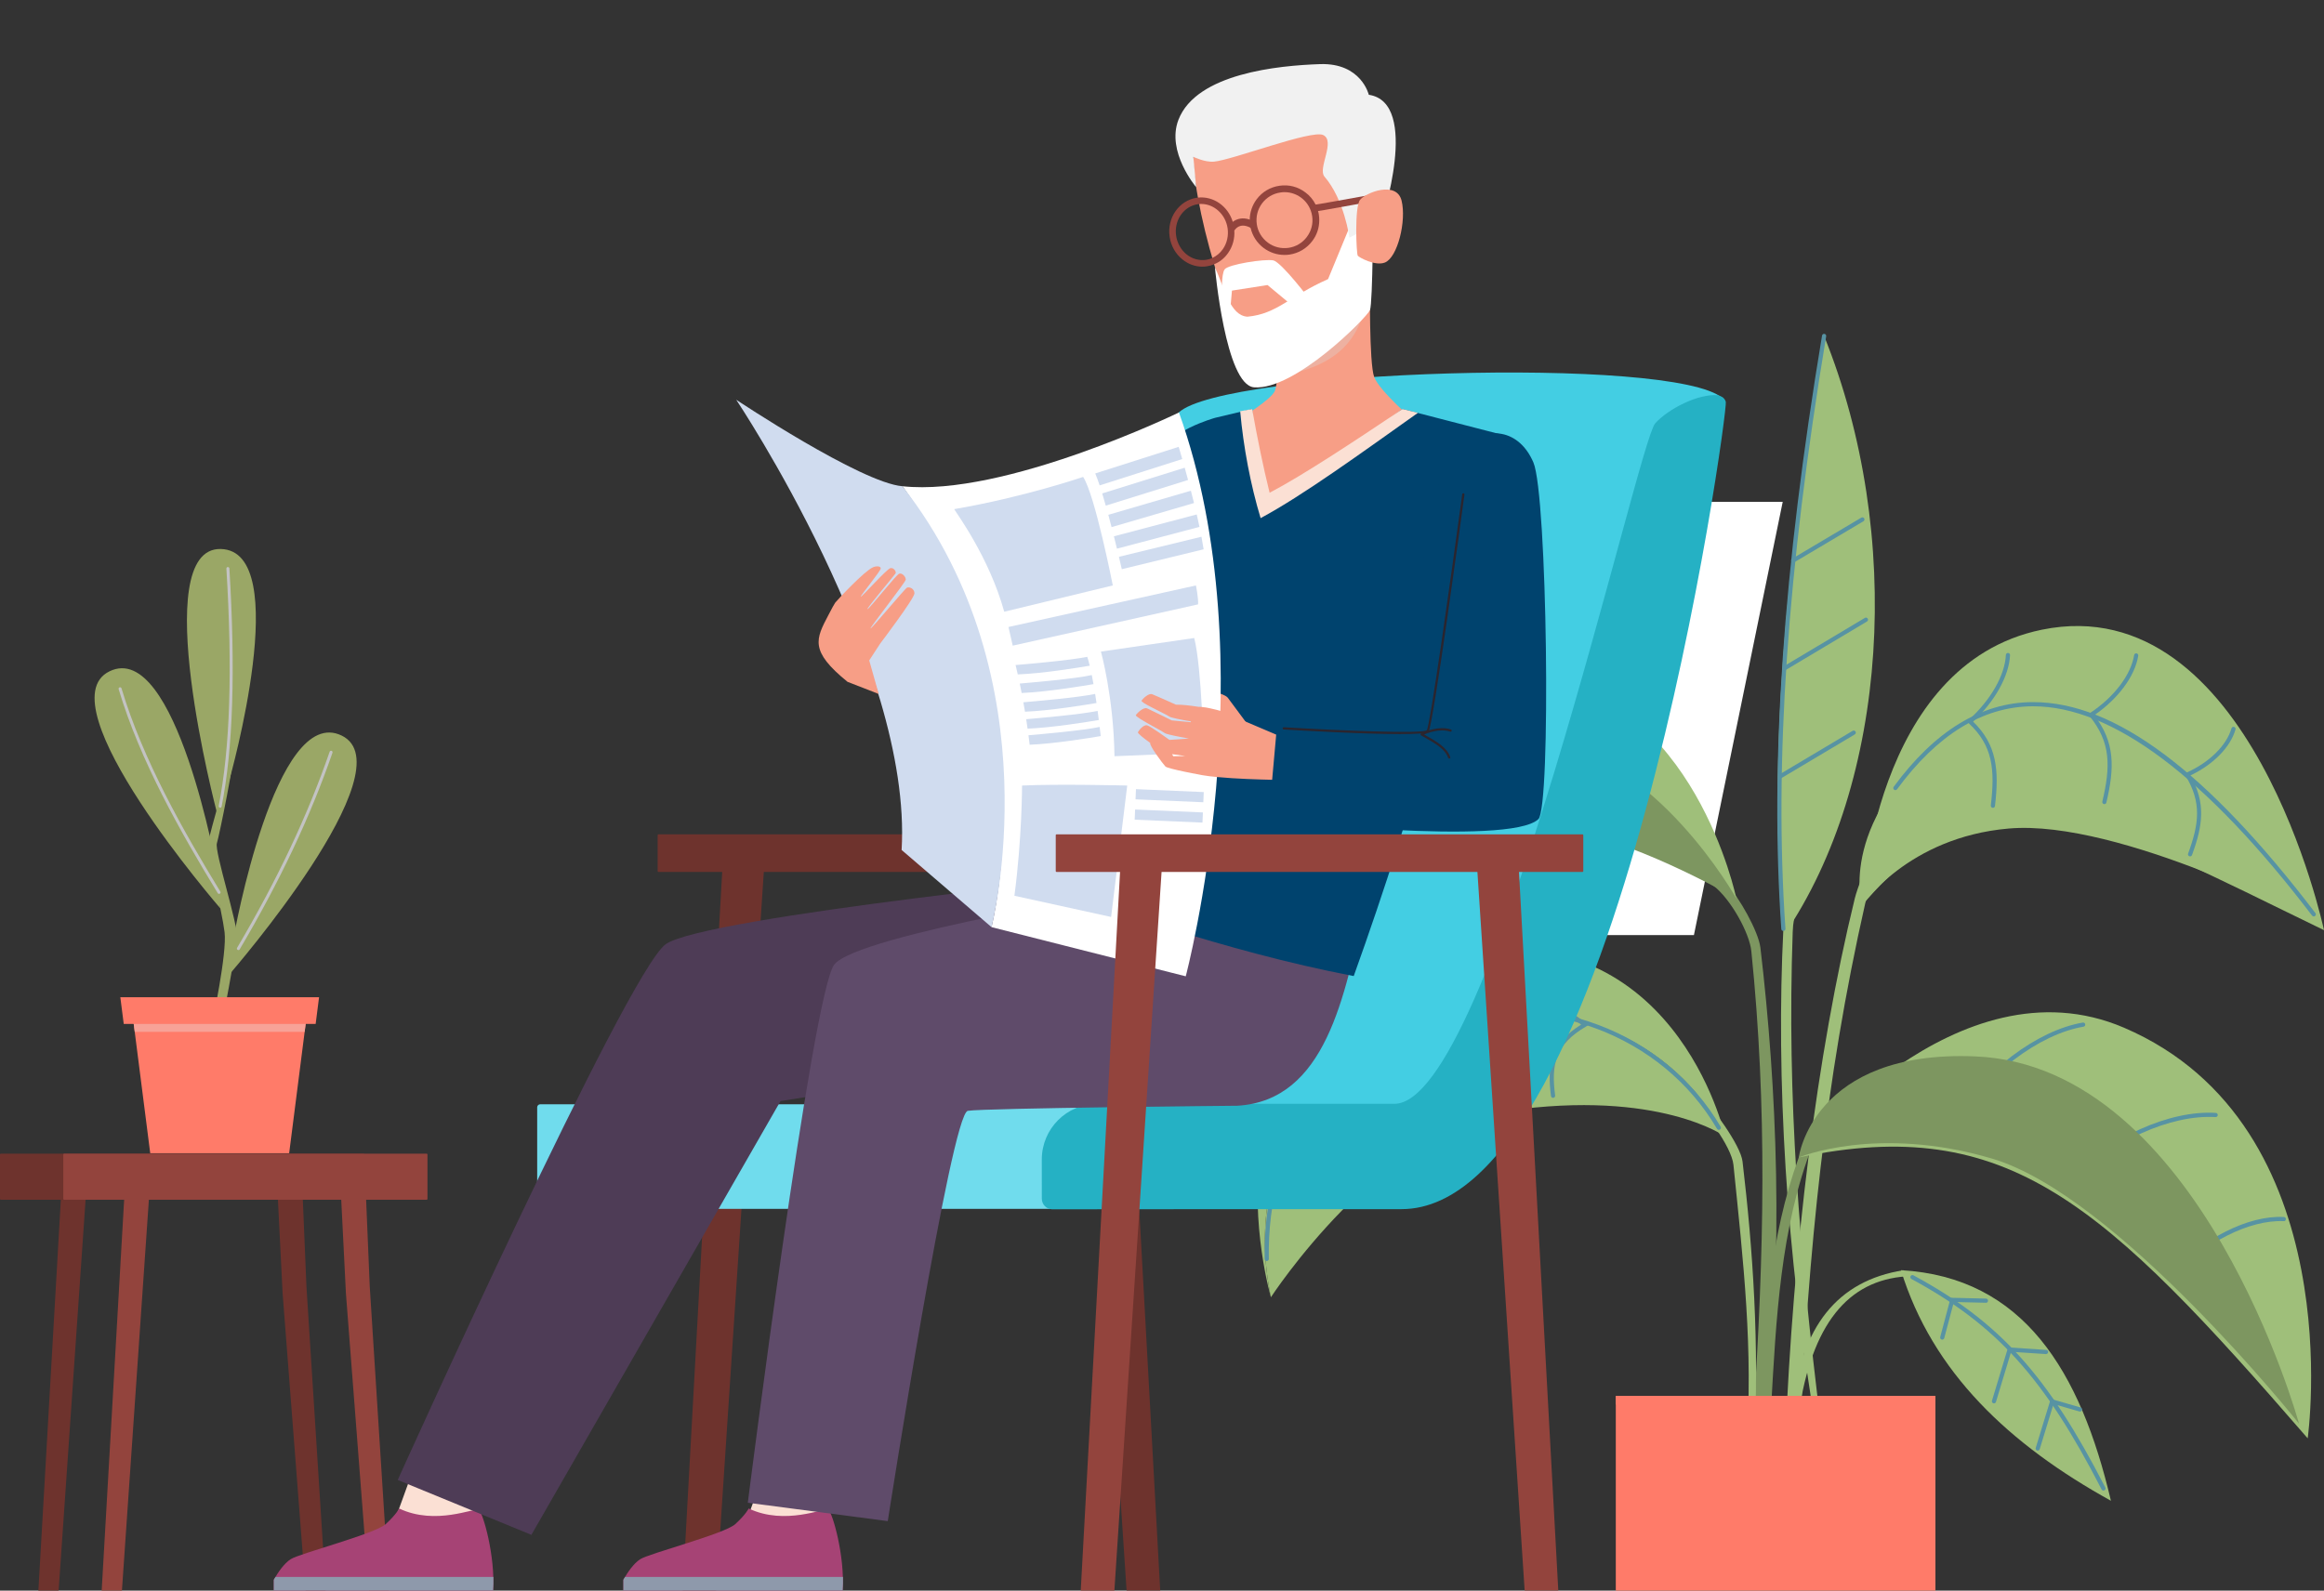 <svg width="1113" height="762" viewBox="0 0 1113 762" fill="none" xmlns="http://www.w3.org/2000/svg">
<rect x="0" y="0" width="1113" height="762" fill="#333333" stroke="none"/>
<g clip-path="url(#clip0_218_3751)">
<path d="M811.245 447.971H675.471L717.999 240.402H853.774L811.245 447.971Z" fill="white"/>
<path d="M28.079 762H18.38L30.06 558.72H42.093L28.079 762Z" fill="#6E332D"/>
<path d="M174.04 552.668H0.373C0.167 552.668 0 552.835 0 553.041V574.372C0 574.578 0.167 574.745 0.373 574.745H174.04C174.246 574.745 174.413 574.578 174.413 574.372V553.041C174.413 552.835 174.246 552.668 174.04 552.668Z" fill="#6E332D"/>
<path d="M156.033 761.979H146.339L135.349 619.61C135.349 619.532 132.31 558.741 132.31 558.741H144.363L146.759 616.255C146.759 616.333 156.038 761.979 156.038 761.979H156.033Z" fill="#6E332D"/>
<path d="M58.393 762H48.695L60.375 558.72H72.407L58.393 762Z" fill="#93443D"/>
<path d="M204.354 552.668H30.688C30.482 552.668 30.314 552.835 30.314 553.041V574.372C30.314 574.578 30.482 574.745 30.688 574.745H204.354C204.56 574.745 204.728 574.578 204.728 574.372V553.041C204.728 552.835 204.56 552.668 204.354 552.668Z" fill="#93443D"/>
<path d="M186.347 761.979H176.654L165.669 619.61C165.669 619.532 162.625 558.741 162.625 558.741H174.678L177.074 616.255C177.074 616.333 186.352 761.979 186.352 761.979H186.347Z" fill="#93443D"/>
<path d="M101.669 489.807C101.669 489.807 108.795 456.761 107.55 446.524C106.306 436.281 99.226 408.458 99.589 404.356C99.952 400.253 111.648 360.73 111.648 360.73C113.027 360.766 105.102 400.061 103.873 403.967C102.639 407.882 114.08 442.971 113.546 449.309C113.012 455.646 106.062 491.778 106.062 491.778L101.664 489.812L101.669 489.807Z" fill="#9AA766"/>
<path d="M111.907 449.013C111.907 449.013 131.807 336.879 163.651 352.391C195.496 367.908 110.579 465.935 110.579 465.935L111.907 449.008V449.013Z" fill="#9AA766"/>
<path d="M104.184 418.223C104.184 418.223 84.284 306.089 52.44 321.601C20.595 337.118 105.512 435.146 105.512 435.146L104.184 418.218V418.223Z" fill="#9AA766"/>
<path d="M109.967 373.203C109.967 373.203 140.925 263.75 105.693 262.998C70.462 262.246 103.795 388.953 103.795 388.953L109.967 373.203Z" fill="#9AA766"/>
<path d="M138.482 552.466H71.946L62.496 478.392H147.932L138.482 552.466Z" fill="#FF7B69"/>
<g style="mix-blend-mode:multiply">
<path d="M145.898 494.329L147.932 478.392H62.496L64.529 494.329H145.898Z" fill="#F7A297"/>
</g>
<path d="M151.173 490.512L152.801 477.739H57.626L59.26 490.512H151.173Z" fill="#FF7B69"/>
<g style="mix-blend-mode:multiply">
<path d="M114.163 455.154C114.039 455.154 113.909 455.122 113.8 455.055C113.463 454.853 113.349 454.412 113.546 454.07C132.803 421.439 147.299 390.711 157.874 360.134C158.009 359.755 158.424 359.563 158.787 359.688C159.16 359.817 159.357 360.227 159.233 360.6C148.627 391.276 134.089 422.087 114.785 454.801C114.651 455.029 114.412 455.154 114.168 455.154H114.163Z" fill="#C3C3C3"/>
</g>
<g style="mix-blend-mode:multiply">
<path d="M105.445 386.951C104.921 386.863 104.667 386.484 104.739 386.095C110.19 358.344 111.393 321.155 108.422 272.4C108.401 272.006 108.702 271.664 109.091 271.643C109.516 271.643 109.827 271.934 109.853 272.312C112.83 321.186 111.616 358.495 106.145 386.37C106.077 386.707 105.777 386.951 105.439 386.951H105.445Z" fill="#C3C3C3"/>
</g>
<g style="mix-blend-mode:multiply">
<path d="M104.905 428.238C104.667 428.238 104.428 428.113 104.293 427.89C86.587 398.869 67.102 364.557 56.822 330.168C56.708 329.79 56.921 329.39 57.3 329.276C57.668 329.141 58.077 329.375 58.191 329.753C68.424 363.987 87.863 398.195 105.517 427.138C105.725 427.475 105.616 427.916 105.279 428.124C105.165 428.191 105.035 428.232 104.905 428.232V428.238Z" fill="#C3C3C3"/>
</g>
<path d="M845.247 679.536C854.495 601.267 850.957 520.623 843.095 454.059C842.156 446.104 832.67 429.565 827.152 423.746L820.285 424.047C828.941 430.613 837.867 447.063 838.738 455.61C846.419 530.99 844.879 599.97 839.719 678.068L845.242 679.541L845.247 679.536Z" fill="#7D9660"/>
<path d="M854.977 690.312C858.747 598.549 869.81 506.19 888.294 430.374C890.504 421.314 908.36 376.74 915.767 370.724L923.94 371.942C912.686 378.42 895.503 422.963 893.294 432.713C873.824 518.73 866.262 598.529 861.787 689.311L854.972 690.307L854.977 690.312Z" fill="#9FBF7A"/>
<path d="M830.17 557.973C834.926 604.633 839.781 647.04 836.306 692.439L840.04 693.186C842.711 644.291 839.464 598.249 834.527 556.423C833.588 548.467 819.772 530.072 814.248 524.253L807.381 524.549C816.037 531.114 829.299 549.427 830.17 557.973Z" fill="#9FBF7A"/>
<path d="M911.55 608.512C879.887 613.568 862.424 635.672 858.493 674.656L861.392 677.44C867.626 634.489 884.876 613.314 913.013 611.452L911.545 608.512H911.55Z" fill="#9FBF7A"/>
<path d="M611.346 399.579C612.549 397.531 656.857 314.361 733.885 323.675C811.66 333.078 831.571 430.457 831.571 430.457C831.571 430.457 781.211 358.163 721.982 362.836C662.754 367.514 611.346 399.579 611.346 399.579Z" fill="#9FBF7A"/>
<path d="M782.207 400.15C782.15 400.15 782.098 400.144 782.036 400.134C781.491 400.041 781.123 399.522 781.216 398.978C784.655 378.964 780.583 356.835 771.087 343.917C770.755 343.471 770.854 342.843 771.3 342.516C771.751 342.195 772.373 342.283 772.7 342.734C782.502 356.063 786.719 378.798 783.192 399.315C783.109 399.802 782.684 400.15 782.207 400.15Z" fill="#5793A3"/>
<path d="M732.666 387.444C732.609 387.444 732.552 387.438 732.495 387.428C731.95 387.335 731.582 386.816 731.675 386.272C735.119 366.258 731.048 344.129 721.551 331.211C721.22 330.77 721.318 330.137 721.764 329.81C722.215 329.484 722.838 329.582 723.164 330.028C732.972 343.357 737.183 366.092 733.657 386.609C733.574 387.096 733.148 387.444 732.671 387.444H732.666Z" fill="#5793A3"/>
<path d="M679.957 394.175C679.91 394.175 679.858 394.17 679.806 394.165C679.262 394.082 678.883 393.574 678.966 393.024C681.689 374.816 677.493 354.512 668.531 342.501C668.199 342.055 668.293 341.433 668.733 341.101C669.18 340.779 669.807 340.857 670.134 341.308C679.397 353.713 683.738 374.613 680.942 393.32C680.87 393.817 680.439 394.175 679.952 394.175H679.957Z" fill="#5793A3"/>
<path d="M611.346 399.579C611.346 399.579 713.7 390.348 753.459 398.231C788.109 405.102 831.571 430.457 831.571 430.457C831.571 430.457 793.191 361.42 737.479 354.564C679.967 347.49 611.346 399.579 611.346 399.579Z" fill="#7D9660"/>
<path d="M869.717 684.089C855.361 601.355 850.522 515.686 854.085 444.978C854.51 436.53 861.652 421.164 866.812 414.878L867.798 421.48C860.977 433.045 858.872 437.448 858.555 446.524C855.744 526.566 861.771 599.623 872.014 682.258L869.722 684.089H869.717Z" fill="#9FBF7A"/>
<path d="M854.464 447.867C904.378 374.639 911.96 256.038 873.591 160.93C856.855 257.122 845.662 364.044 854.464 447.867Z" fill="#9FBF7A"/>
<path d="M854.079 445.984C853.556 445.984 853.12 445.58 853.084 445.051C847.581 365.548 853.965 272.561 872.605 160.769C872.693 160.225 873.196 159.846 873.757 159.945C874.301 160.033 874.669 160.551 874.581 161.096C855.967 272.727 849.588 365.569 855.08 444.911C855.122 445.461 854.702 445.938 854.152 445.979C854.126 445.979 854.105 445.979 854.085 445.979L854.079 445.984Z" fill="#5793A3"/>
<path d="M852.617 372.923C852.275 372.923 851.943 372.746 851.756 372.43C851.476 371.958 851.632 371.341 852.104 371.056L887.263 350.109C887.734 349.829 888.346 349.974 888.637 350.456C888.917 350.934 888.761 351.545 888.289 351.831L853.131 372.777C852.97 372.871 852.794 372.923 852.617 372.923Z" fill="#5793A3"/>
<path d="M854.712 321.108C854.37 321.108 854.038 320.932 853.851 320.615C853.566 320.138 853.722 319.526 854.199 319.241L893.117 296.007C893.595 295.722 894.207 295.878 894.492 296.355C894.772 296.832 894.616 297.444 894.144 297.729L855.226 320.963C855.065 321.056 854.889 321.103 854.712 321.103V321.108Z" fill="#5793A3"/>
<path d="M858.784 269.522C858.442 269.522 858.11 269.341 857.923 269.029C857.638 268.552 857.793 267.935 858.27 267.655L891.422 247.974C891.899 247.694 892.511 247.849 892.796 248.321C893.076 248.793 892.926 249.415 892.449 249.696L859.297 269.377C859.137 269.47 858.96 269.517 858.784 269.517V269.522Z" fill="#5793A3"/>
<path d="M608.665 621.446C608.665 621.446 661.089 540.88 722.174 532.131C794.617 521.754 826.218 544.453 826.218 544.453C769.557 435.467 580.212 483.854 608.665 621.441V621.446Z" fill="#9FBF7A"/>
<path d="M826.218 544.458C826.218 544.458 801.946 434.544 692.119 457.544C567.905 483.558 608.665 621.446 608.665 621.446C580.212 483.859 769.562 435.472 826.218 544.453V544.458Z" fill="#9FBF7A"/>
<path d="M743.781 525.939C743.283 525.939 742.852 525.57 742.79 525.062C740.887 510.292 742.671 499.863 757.239 490.844C744.574 482.142 736.634 471.547 736.4 462.953C736.385 462.399 736.82 461.942 737.375 461.921C737.92 461.88 738.387 462.347 738.402 462.896C738.62 471.013 746.96 481.675 759.651 490.051L760.999 490.938L759.604 491.752C744.673 500.444 742.873 510.08 744.776 524.803C744.849 525.353 744.46 525.856 743.915 525.923C743.869 525.923 743.827 525.934 743.786 525.934L743.781 525.939Z" fill="#5793A3"/>
<path d="M678.085 538.334C677.628 538.334 677.224 538.022 677.11 537.561C674.153 525.265 680.372 505.635 692.638 488.308C679.718 486.374 671.358 482.936 667.11 477.817C666.758 477.392 666.82 476.759 667.245 476.406C667.676 476.059 668.298 476.116 668.656 476.541C672.686 481.4 681.399 484.777 694.552 486.566L696.216 486.794L695.226 488.153C682.649 505.35 676.155 525.026 679.06 537.104C679.189 537.639 678.858 538.183 678.323 538.308C678.246 538.328 678.162 538.339 678.09 538.339L678.085 538.334Z" fill="#5793A3"/>
<path d="M631.749 566.032C631.345 566.032 630.966 565.784 630.816 565.389C627.206 555.946 625.619 544.863 626.086 532.416C621.024 534.817 617.388 534.812 614.987 532.432C614.593 532.043 614.593 531.41 614.982 531.016C615.365 530.617 615.998 530.622 616.397 531.006C618.332 532.93 621.693 532.546 626.692 529.87L628.259 529.03L628.165 530.803C627.496 543.665 629.016 555.064 632.688 564.669C632.885 565.187 632.626 565.768 632.112 565.96C631.998 566.007 631.874 566.027 631.754 566.027L631.749 566.032Z" fill="#5793A3"/>
<path d="M606.663 604.114C606.118 604.114 605.672 603.673 605.662 603.129C604.64 545.63 635.001 502.58 686.875 487.971C740.793 472.781 797.195 494.075 824.04 539.755C824.32 540.226 824.164 540.844 823.682 541.124C823.21 541.409 822.598 541.243 822.313 540.771C795.93 495.88 740.456 474.954 687.415 489.9C636.469 504.245 606.657 546.559 607.658 603.098C607.669 603.647 607.228 604.104 606.678 604.119H606.657L606.663 604.114Z" fill="#5793A3"/>
<path d="M910.388 608.486C969.119 611.805 996.389 656.945 1010.96 718.96C962.387 692.107 925.496 657.505 910.388 608.486Z" fill="#9FBF7A"/>
<path d="M1007.37 714.065C1007.01 714.065 1006.66 713.863 1006.48 713.515C979.113 660.14 956.132 634.702 915.419 612.713C914.932 612.448 914.75 611.841 915.015 611.354C915.279 610.856 915.886 610.69 916.373 610.949C957.496 633.162 980.685 658.812 1008.27 712.607C1008.52 713.1 1008.32 713.702 1007.84 713.951C1007.69 714.023 1007.53 714.06 1007.38 714.06L1007.37 714.065Z" fill="#5793A3"/>
<path d="M930.169 641.77C930.086 641.77 929.998 641.76 929.915 641.734C929.381 641.589 929.064 641.044 929.205 640.51L934.204 621.7L951.122 622.1C951.672 622.115 952.113 622.577 952.097 623.126C952.082 623.681 951.641 624.184 951.076 624.101L935.734 623.733L931.134 641.024C931.015 641.475 930.61 641.77 930.169 641.77Z" fill="#5793A3"/>
<path d="M954.945 672.301C954.851 672.301 954.753 672.286 954.654 672.254C954.125 672.099 953.824 671.539 953.985 671.01L961.703 645.479L979.969 646.687C980.519 646.723 980.939 647.2 980.903 647.755C980.866 648.305 980.389 648.637 979.839 648.684L963.16 647.579L955.899 671.591C955.769 672.021 955.37 672.301 954.94 672.301H954.945Z" fill="#5793A3"/>
<path d="M975.898 694.918C975.799 694.918 975.701 694.902 975.602 694.871C975.073 694.715 974.778 694.155 974.938 693.621L982.132 670.144L996.431 674.261C996.96 674.412 997.266 674.967 997.115 675.496C996.965 676.035 996.415 676.346 995.876 676.18L983.465 672.612L976.852 694.212C976.722 694.638 976.323 694.918 975.893 694.918H975.898Z" fill="#5793A3"/>
<path d="M842.872 674.79C845.434 632.57 847.311 593.472 861.455 554.483L868.052 548.721C852.617 587.892 850.579 632.695 848.203 674.453L842.867 674.785L842.872 674.79Z" fill="#7D9660"/>
<path d="M926.912 668.743H773.831V762H926.912V668.743Z" fill="#FF7B69"/>
<path d="M926.912 668.743H773.831V672.835H926.912V668.743Z" fill="#FF7B69"/>
<path d="M891.691 433.833C891.691 433.833 896.748 318.251 977.884 301.665C1078.04 281.191 1113 445.601 1113 445.601C1006.88 394.253 953.674 360.227 891.691 433.828V433.833Z" fill="#9FBF7A"/>
<path d="M891.691 433.833C891.691 433.833 879.265 391.173 935.91 349.523C1014.22 291.942 1109.3 441.784 1109.3 441.784C1109.3 441.784 1015.16 392.308 961.972 396.919C913.593 401.109 891.691 433.833 891.691 433.833Z" fill="#9FBF7A"/>
<path d="M1048.85 410.257C1048.74 410.257 1048.62 410.237 1048.51 410.195C1047.99 410.003 1047.72 409.428 1047.92 408.914C1053.16 394.637 1054.52 384.457 1046.68 371.585L1046.09 370.615L1047.13 370.148C1058.08 365.258 1066.34 357.115 1068.69 348.921C1068.84 348.392 1069.4 348.081 1069.92 348.237C1070.46 348.387 1070.76 348.942 1070.61 349.471C1068.17 357.966 1059.93 366.336 1048.96 371.507C1056.53 384.576 1054.99 395.436 1049.79 409.604C1049.64 410.008 1049.25 410.263 1048.85 410.263L1048.85 410.257Z" fill="#5793A3"/>
<path d="M1007.81 385.224C1007.74 385.224 1007.66 385.214 1007.59 385.198C1007.05 385.068 1006.72 384.529 1006.84 383.99C1010.8 367.207 1011 355.705 1000.71 343.045L1000.01 342.185L1000.94 341.578C1012.42 334.011 1020.52 323.38 1022.07 313.832C1022.16 313.288 1022.63 312.893 1023.21 313.002C1023.76 313.09 1024.13 313.604 1024.04 314.148C1022.44 323.976 1014.4 334.81 1002.94 342.641C1013 355.56 1012.71 367.825 1008.78 384.456C1008.68 384.918 1008.27 385.229 1007.81 385.229L1007.81 385.224Z" fill="#5793A3"/>
<path d="M954.426 386.998C954.39 386.998 954.348 386.993 954.312 386.987C953.762 386.925 953.368 386.427 953.435 385.877C955.474 368.577 954.384 357.162 942.798 346.406L941.994 345.659L942.808 344.928C953.347 335.437 960.183 323.494 960.644 313.754C960.67 313.215 961.116 312.8 961.645 312.8C961.661 312.8 961.676 312.8 961.692 312.805C962.242 312.831 962.672 313.298 962.646 313.853C962.164 323.852 955.411 335.966 944.945 345.69C956.36 356.763 957.444 368.96 955.427 386.111C955.365 386.624 954.934 386.998 954.431 386.998H954.426Z" fill="#5793A3"/>
<path d="M1108.1 439.03C1107.8 439.03 1107.5 438.895 1107.3 438.636C1056.57 372.093 1011.63 338.357 973.735 338.357H973.17C949.509 338.57 927.758 351.945 908.532 378.109C908.2 378.565 907.572 378.658 907.131 378.327C906.685 378 906.587 377.372 906.914 376.926C926.534 350.218 948.82 336.568 973.149 336.355H973.761C1012.84 336.355 1057.04 369.422 1108.89 437.422C1109.22 437.858 1109.14 438.491 1108.7 438.828C1108.51 438.962 1108.3 439.035 1108.09 439.035L1108.1 439.03Z" fill="#5793A3"/>
<path d="M861.455 554.483C861.455 554.483 937.228 457.975 1017.23 492.333C1126.32 539.179 1105.19 689.052 1105.19 689.052C1007.66 576.607 961.915 533.386 861.455 554.483Z" fill="#9FBF7A"/>
<path d="M935.132 539.127C934.946 539.127 934.759 539.075 934.593 538.966C934.126 538.671 933.991 538.053 934.292 537.581C950.23 512.797 975.633 493.619 997.494 489.864C998.049 489.776 998.552 490.139 998.65 490.684C998.743 491.228 998.38 491.747 997.831 491.84C976.489 495.501 951.63 514.327 935.973 538.671C935.781 538.966 935.459 539.127 935.132 539.127Z" fill="#5793A3"/>
<path d="M990.747 566.883C990.492 566.883 990.238 566.785 990.041 566.587C989.647 566.198 989.647 565.561 990.041 565.172C1010.49 544.629 1039.05 531.763 1061.19 533.147C1061.74 533.179 1062.16 533.656 1062.12 534.211C1062.09 534.76 1061.62 535.17 1061.06 535.144C1039.57 533.884 1011.53 546.424 991.457 566.587C991.26 566.785 991.001 566.883 990.747 566.883Z" fill="#5793A3"/>
<path d="M1039.29 612.557C1039.04 612.557 1038.8 612.469 1038.61 612.293C1038.2 611.919 1038.18 611.287 1038.55 610.877C1054.58 593.405 1076.76 582.073 1093.8 583.012C1094.35 583.038 1094.78 583.505 1094.75 584.054C1094.72 584.609 1094.25 585.117 1093.71 585.003C1077.25 584.272 1055.67 595.163 1040.02 612.22C1039.83 612.438 1039.56 612.547 1039.29 612.547V612.557Z" fill="#5793A3"/>
<path d="M861.455 554.483C861.455 554.483 868.062 502.788 946.097 506.081C1053.98 510.634 1101.03 681.994 1101.03 681.994C1101.03 681.994 1014.11 572.863 954.136 555.069C899.035 538.717 861.45 554.483 861.45 554.483H861.455Z" fill="#7D9660"/>
<path d="M366.341 409.381L366.092 413.39L363.753 448.443L361.227 486.358L343.033 761.979H326.93L342.084 486.358L344.169 447.966L346.322 409.765V409.381H366.341Z" fill="#6E332D"/>
<path d="M567.241 399.698H315.338C315.132 399.698 314.964 399.866 314.964 400.072V417.342C314.964 417.548 315.132 417.715 315.338 417.715H567.241C567.447 417.715 567.614 417.548 567.614 417.342V400.072C567.614 399.866 567.447 399.698 567.241 399.698Z" fill="#6E332D"/>
<path d="M555.649 761.979H539.54L521.284 485.783C521.284 485.591 517.685 430.867 517.685 430.867L516.419 411.86L516.228 409.376H536.252L539.094 461.33L540.106 479.953L540.422 485.684C540.484 485.777 555.644 761.974 555.644 761.974L555.649 761.979Z" fill="#6E332D"/>
<path d="M590.771 398.417H591.088C590.963 398.417 590.834 398.417 590.771 398.48V398.417Z" fill="#F76C59"/>
<path d="M825.684 191.476L824.989 190.771C801.681 170.296 586.477 177.272 564.492 197.617C544.281 216.427 461.91 533.345 434.117 533.345H283.716L295.785 553.83H706.973C721.738 543.183 735.233 529.709 742.245 513.285C762.913 464.888 826.141 192.031 826.141 192.031C826 191.844 825.866 191.658 825.684 191.476Z" fill="#43CEE3"/>
<path d="M414.932 291.355C414.932 291.355 506.524 355.897 527.643 356.617C548.762 357.344 611.071 251.588 611.071 251.588L607.41 195.335C607.41 195.335 574.108 203.01 556.547 214.3C538.98 225.59 511.752 283.794 511.752 283.794L425.393 247.061L414.937 291.35L414.932 291.355Z" fill="#00436E"/>
<path d="M591.088 398.417C590.963 398.417 590.834 398.417 590.771 398.48C590.771 398.417 591.088 398.417 591.088 398.417Z" fill="#DE4C39"/>
<path d="M590.771 398.417H591.088C590.963 398.417 590.834 398.417 590.771 398.48V398.417Z" fill="#8E7EA2"/>
<path d="M541.008 529.014H258.723C257.918 529.014 257.266 529.667 257.266 530.471V577.665C257.266 578.47 257.918 579.122 258.723 579.122H541.008C541.813 579.122 542.465 578.47 542.465 577.665V530.471C542.465 529.667 541.813 529.014 541.008 529.014Z" fill="#70DCED"/>
<path d="M671.181 579.252C564.139 579.252 518.136 579.309 504.019 579.33C501.197 579.335 498.952 577.048 498.946 574.227L498.936 555.468C498.931 540.735 510.87 528.786 525.604 528.786H667.826C714.368 528.786 784.24 212.153 792.704 202.803C798.829 195.983 813.361 188.401 822.899 189.35C823.718 189.791 825.679 189.952 826.514 192.467C827.831 196.424 775.06 579.252 671.171 579.252H671.181Z" fill="#25B1C4"/>
<path d="M610.558 187.286C612.446 183.044 614.292 146.808 614.292 146.808L656.125 136.078C656.125 136.078 655.638 174.004 658.127 180.653C660.617 187.301 677.851 202.139 677.851 202.139C654.481 252.159 569.663 270.855 593.94 200.801C595.056 199.644 608.665 191.523 610.552 187.281L610.558 187.286Z" fill="#F79E86"/>
<g style="mix-blend-mode:multiply">
<path d="M614.219 146.808C614.219 146.808 653.008 139.205 653.309 148.665C647.874 169.679 631.418 176.825 613.307 180.036C613.976 165.675 614.219 146.808 614.219 146.808Z" fill="#EDB1A1"/>
</g>
<path d="M572.448 66.517C576.162 56.181 592.209 42.951 622.834 41.032C683.795 37.21 658.133 111.812 658.133 111.812C658.133 111.812 656.499 138.184 655.451 141.14C650.249 155.791 608.981 176.639 600.144 168.523C587.012 156.46 566.795 82.257 572.448 66.522V66.517Z" fill="#F79E86"/>
<path d="M581.841 127.972C581.841 127.972 586.846 184.413 600.574 185.543C620.075 187.151 654.684 152.02 656.094 148.556C657.505 145.092 657.604 99.132 657.604 99.132L649.907 100.05L636.028 133.713C617.336 141.996 611.683 150.397 597.395 151.714C589.065 151.175 586.441 138.116 581.841 127.967V127.972Z" fill="white"/>
<path d="M572.873 89.668L571.515 75.131C571.515 75.131 577.085 77.849 581.426 77.434C590.538 76.562 628.129 62.052 633.684 64.686C639.767 67.57 630.951 80.711 634.296 84.585C643.865 95.663 646.235 113.83 646.235 113.83L661.581 106.113C661.581 106.113 680.481 49.144 655.539 45.404C655.539 45.404 651.966 30.043 632.159 30.717C612.347 31.392 573.003 35.105 564.378 57.379C558.44 72.725 572.868 89.673 572.868 89.673L572.873 89.668Z" fill="#F1F1F1"/>
<path d="M628.964 101.388C628.809 101.388 628.747 101.373 628.679 101.352L629.525 98.215C629.286 98.152 629.099 98.163 629.063 98.163C630.245 98.074 645.737 95.29 655.861 93.443L656.442 96.638C633.518 100.823 629.831 101.383 628.964 101.383V101.388Z" fill="#93443D"/>
<path d="M585.217 141.057C585.217 141.057 584.813 131.54 586.462 129.087C588.111 126.634 605.74 123.938 609.754 124.736C613.768 125.535 627.543 143.873 627.543 143.873L621.071 148.214L607.041 136.55L589.999 139.211L588.785 153.109L585.217 141.057Z" fill="white"/>
<path d="M651.338 95.746C654.046 92.287 668.837 86.406 671.239 96.114C673.64 105.822 669.33 123.367 663.236 125.773C658.61 127.599 650.944 123.352 650.265 122.506C649.58 121.661 648.631 99.2 651.338 95.746Z" fill="#F79E86"/>
<path d="M364.966 707.795C364.64 709.107 356.45 731.371 356.45 731.371L394.109 733.01L400.659 711.726L364.966 707.795Z" fill="#FBE0D4"/>
<path d="M197.161 705.881C196.834 707.193 188.645 729.457 188.645 729.457L226.303 731.096L232.853 709.812L197.155 705.881H197.161Z" fill="#FBE0D4"/>
<path d="M131.143 756.778C133.119 753.293 136.019 748.988 139.208 746.945C143.617 744.118 179.548 734.835 184.693 730.162C189.838 725.485 191.145 722.648 191.145 722.648C208.727 731.003 227.294 722.093 229.301 723.338C231.308 724.582 237.298 745.679 236.137 761.969H131.138V756.772L131.143 756.778Z" fill="#A64375"/>
<path d="M131.143 756.783C131.387 756.347 131.646 755.906 131.921 755.45H236.308C236.349 757.478 236.308 759.625 236.137 761.969H131.138V756.778L131.143 756.783Z" fill="#8E99AB"/>
<path d="M546.76 418.254C542.798 418.254 337.308 439.128 318.813 452.332C300.323 465.536 190.476 708.988 190.476 708.988L254.496 735.281L373.794 527.484L523.769 503.638L546.755 418.249L546.76 418.254Z" fill="#4E3C56"/>
<path d="M298.555 756.778C300.531 753.293 303.43 748.988 306.62 746.945C311.028 744.118 346.96 734.835 352.105 730.162C357.249 725.485 358.556 722.648 358.556 722.648C376.138 731.003 394.706 722.093 396.713 723.338C398.72 724.582 404.71 745.679 403.548 761.969H298.55V756.772L298.555 756.778Z" fill="#A64375"/>
<path d="M298.555 756.783C298.804 756.347 299.058 755.906 299.333 755.45H403.719C403.761 757.478 403.719 759.625 403.548 761.969H298.55V756.778L298.555 756.783Z" fill="#8E99AB"/>
<path d="M546.475 426.023C546.475 426.023 410.031 447.68 399.461 462.207C388.897 476.733 358.136 719.904 358.136 719.904L425.17 728.705C425.17 728.705 455.568 533.474 463.493 532.152C471.417 530.829 592.597 529.714 592.597 529.714C634.913 527.261 644.109 476.977 653.309 434.668L546.47 426.023H546.475Z" fill="#5F4B6A"/>
<path d="M492.277 423.975C492.277 423.975 551.018 230.31 554.363 219.134C558.087 206.692 581.976 200.153 581.976 200.153L599.661 195.942C600.278 212.044 602.664 226.457 607.845 238.193C623.954 230.621 647.205 214.067 671.705 195.942L717.885 207.875C702.383 298.87 677.971 384.996 648.32 467.59C583.915 455.231 529.982 434.088 492.277 423.975Z" fill="#00436E"/>
<path d="M577.904 330.604C577.904 330.604 586.488 332.165 588.049 334.312C589.61 336.459 597.607 347.189 597.607 347.189L580.046 342.117L577.899 330.609L577.904 330.604Z" fill="#F79E86"/>
<path d="M567.874 467.709L474.851 444.149C474.851 444.149 503.282 332.45 432.198 232.934C480.945 238.213 564.622 197.596 564.622 197.596C607.679 317.825 567.874 467.709 567.874 467.709Z" fill="white"/>
<path d="M474.856 444.149L431.798 407.187C437.078 317.825 352.586 191.502 352.586 191.502C352.586 191.502 412.297 231.306 432.203 232.934C505.321 326.357 474.856 444.149 474.856 444.149Z" fill="#D0DCEF"/>
<path d="M489.476 376.32C489.476 376.32 489.476 401.503 485.82 429.124L532.129 439.279L539.847 376.32C539.847 376.32 506.944 375.505 489.476 376.32Z" fill="#D0DCEF"/>
<path d="M527.254 312.141C527.254 312.141 533.348 334.073 533.742 362.276L576.4 360.481C576.4 360.481 575.586 319.864 571.929 305.648L527.249 312.147L527.254 312.141Z" fill="#D0DCEF"/>
<path d="M612.16 352.344L611.211 351.929L596.44 345.644L584.693 340.639C584.693 340.639 584.61 340.639 584.486 340.556C583.905 340.39 581.836 339.809 579.522 339.317C578.2 339.026 576.831 338.777 575.55 338.694C575.01 338.611 574.518 338.611 574.02 338.611C570.13 338.03 566.489 337.538 563.18 337.579C563.18 337.579 558.59 335.51 555.193 334.022C553.622 333.316 552.299 332.741 551.801 332.575C550.105 331.952 547.253 334.727 546.713 335.676C546.506 336.091 548.575 337.33 551.225 338.694C554.783 340.598 559.332 342.708 560.037 343.284C560.701 343.823 565.789 344.814 570.337 345.602C570.337 345.727 570.296 345.851 570.296 345.976L561.152 345.104C561.152 345.104 553.207 341.132 550.23 339.768C549.815 339.56 549.524 339.436 549.317 339.353C547.621 338.648 544.602 341.588 543.98 342.579C543.814 342.828 544.644 343.491 546.008 344.358C549.607 346.676 556.889 350.399 557.755 351.141C558.502 351.805 564.705 352.961 569.383 353.786C569.341 353.869 560.073 354.45 560.073 354.45C560.073 354.45 551.179 347.998 549.441 347.5C547.745 346.961 545.469 349.777 544.976 350.768C544.685 351.265 547.745 353.661 550.893 355.938C550.52 356.394 552.05 358.915 553.787 361.441C555.566 364.008 557.553 366.611 558.134 367.192C559.249 368.348 575.674 371.33 575.674 371.33C577.702 371.704 580.14 371.994 582.873 372.243C591.85 373.115 603.437 373.441 609.266 373.566C611.543 373.649 612.949 373.649 612.949 373.649L612.16 352.344ZM561.894 362.27C561.894 362.27 561.645 361.855 561.313 361.28C563.216 361.57 565.535 361.902 567.682 362.187L561.889 362.27H561.894Z" fill="#F79E86"/>
<path d="M681.746 263.382C681.746 263.382 685.869 227.286 699.193 215.068C712.522 202.855 727.698 205.982 734.362 221.525C741.027 237.073 742.868 386.547 736.764 392.407C723.009 405.611 607.534 392.775 607.534 392.775L611.242 351.364L680.823 351.81L681.741 263.382H681.746Z" fill="#00436E"/>
<path d="M593.946 197.005C595.497 214.29 598.92 232.27 603.722 248.217C623.83 237.467 652.065 216.919 679.044 197.788L671.705 195.936C647.34 212.236 623.705 227.857 608.032 236.061C604.874 223.257 602.135 209.809 599.666 195.936L593.946 196.999V197.005Z" fill="#FBE0D4"/>
<g style="mix-blend-mode:multiply">
<path d="M694.048 363.427C693.82 363.427 693.613 363.282 693.535 363.053C692.134 358.811 687.13 355.99 681.834 353.008L680.558 352.287C680.382 352.183 680.278 351.992 680.289 351.789C680.294 351.592 680.413 351.405 680.6 351.322C685.916 348.854 691.263 348.159 694.894 349.481C695.174 349.585 695.319 349.896 695.215 350.176C695.111 350.456 694.795 350.607 694.52 350.498C691.362 349.352 686.756 349.87 682.031 351.867L682.368 352.054C687.851 355.145 693.032 358.07 694.567 362.711C694.655 362.991 694.505 363.297 694.219 363.396C694.168 363.411 694.105 363.422 694.053 363.422L694.048 363.427Z" fill="#2B252E"/>
</g>
<path d="M533.695 762H517.581L536.983 407.317H556.977L533.695 762Z" fill="#93443D"/>
<path d="M757.888 399.698H505.985C505.778 399.698 505.611 399.866 505.611 400.072V417.342C505.611 417.548 505.778 417.715 505.985 417.715H757.888C758.094 417.715 758.261 417.548 758.261 417.342V400.072C758.261 399.866 758.094 399.698 757.888 399.698Z" fill="#93443D"/>
<path d="M746.285 761.974H730.182L711.926 483.993C711.926 483.895 706.874 407.343 706.874 407.343H726.899L730.877 479.767C730.877 479.865 746.291 761.974 746.291 761.974H746.285Z" fill="#93443D"/>
<g style="mix-blend-mode:multiply">
<path d="M670.403 351.67C652.495 351.67 622.637 349.938 614.784 349.466C614.484 349.45 614.255 349.191 614.276 348.895C614.292 348.61 614.535 348.387 614.816 348.387C640.203 349.917 681.201 351.665 683.323 349.819C684.905 347.376 694.328 280.88 700.277 236.787C700.318 236.497 700.593 236.253 700.884 236.326C701.179 236.362 701.387 236.637 701.345 236.933C699.826 248.259 686.367 347.677 684.163 350.498C683.499 351.359 678.033 351.67 670.409 351.67H670.403Z" fill="#2B252E"/>
</g>
<path d="M631.646 103.053C631.563 102.389 631.438 101.731 631.231 101.108C630.94 100.035 630.567 98.998 630.074 98.007C628.918 95.689 627.263 93.703 625.111 92.131C621.553 89.44 617.165 88.325 612.783 88.988C608.354 89.611 604.469 91.924 601.819 95.481C599.708 98.334 598.551 101.725 598.51 105.247C598.51 106.113 598.551 106.984 598.676 107.855C598.759 108.312 598.842 108.722 598.925 109.136C599.796 113.026 602.026 116.418 605.211 118.819C608.105 120.971 611.58 122.128 615.137 122.128C615.926 122.128 616.75 122.086 617.58 121.962C621.968 121.298 625.852 118.985 628.503 115.427C630.696 112.533 631.812 109.1 631.812 105.537C631.812 104.707 631.77 103.883 631.646 103.053ZM625.894 113.477C623.783 116.33 620.64 118.233 617.082 118.731C613.566 119.229 610.008 118.357 607.15 116.205C604.298 114.053 602.394 110.91 601.896 107.394C601.399 103.836 602.27 100.32 604.422 97.426C606.575 94.574 609.676 92.712 613.234 92.214C613.898 92.09 614.515 92.048 615.179 92.048C618.446 92.048 621.511 93.246 623.908 95.315C626.267 97.343 627.922 100.196 628.415 103.546C628.954 107.062 628.041 110.62 625.889 113.472L625.894 113.477Z" fill="#93443D"/>
<path d="M591.021 108.924C590.896 108.016 590.689 107.145 590.398 106.279C588.163 98.832 581.213 93.869 573.724 94.652C573.558 94.693 573.351 94.693 573.185 94.735C564.705 95.974 558.829 104.334 560.151 113.394C560.774 117.74 562.962 121.625 566.318 124.316C569.093 126.551 572.402 127.749 575.835 127.749C576.535 127.749 577.24 127.666 577.946 127.583C579.185 127.417 580.347 127.086 581.462 126.593C584.154 125.519 586.467 123.658 588.204 121.132C590.357 118.031 591.389 114.266 591.14 110.459C591.14 109.92 591.099 109.427 591.016 108.929L591.021 108.924ZM585.642 119.348C584.32 121.251 582.582 122.657 580.596 123.569C579.647 124.026 578.61 124.316 577.536 124.477C574.269 124.933 570.96 124.021 568.268 121.868C565.576 119.675 563.797 116.49 563.263 112.933C562.19 105.568 566.862 98.826 573.646 97.831C573.895 97.789 574.144 97.748 574.352 97.789C574.684 97.706 575.015 97.706 575.306 97.706C578.366 97.706 581.307 98.946 583.537 101.015C585.814 103.084 587.426 105.978 587.924 109.37C588.422 112.928 587.634 116.485 585.648 119.338L585.642 119.348Z" fill="#93443D"/>
<path d="M591.15 110.443L588.116 108.805C588.178 108.685 589.724 105.854 593.085 104.925C595.621 104.225 598.422 104.77 601.409 106.559L599.635 109.52C597.509 108.25 595.631 107.819 594.049 108.239C592.12 108.753 591.166 110.428 591.155 110.449L591.15 110.443Z" fill="#93443D"/>
<path d="M456.979 243.903C457.793 245.526 473.632 266.649 480.945 293.051L532.938 280.459C532.938 280.459 524.407 237 518.723 228.469C518.723 228.469 490.291 238.219 456.979 243.903Z" fill="#D0DCEF"/>
<path d="M521.897 318.909C516.71 319.801 499.419 322.638 487.428 323.084C487.008 321.212 486.65 319.703 486.375 318.593C490.146 318.282 512.1 316.41 520.714 314.667C521.113 315.907 521.508 317.338 521.891 318.909H521.897Z" fill="#D0DCEF"/>
<path d="M523.696 327.741C519.438 328.483 501.742 331.449 489.285 331.989C488.973 330.371 488.667 328.851 488.377 327.461C493.968 326.989 515.46 325.101 522.877 323.395C523.157 324.79 523.432 326.248 523.691 327.741H523.696Z" fill="#D0DCEF"/>
<path d="M525.138 336.781C519.972 337.667 502.852 340.478 490.882 340.95C490.628 339.379 490.369 337.87 490.104 336.428C495.073 336.013 516.544 334.146 524.479 332.435C524.708 333.882 524.925 335.339 525.138 336.786V336.781Z" fill="#D0DCEF"/>
<path d="M526.237 344.923C520.932 345.83 504.003 348.6 492.121 349.067C491.904 347.516 491.681 346.001 491.458 344.539C496.649 344.098 517.773 342.257 525.667 340.561C525.869 342.05 526.061 343.512 526.237 344.923Z" fill="#D0DCEF"/>
<path d="M527.155 352.624C522 353.506 505.067 356.286 493.117 356.778C492.936 355.233 492.749 353.713 492.552 352.23C498.231 351.753 519.033 349.917 526.647 348.242C526.834 349.824 527.005 351.297 527.155 352.624Z" fill="#D0DCEF"/>
<path d="M482.978 300.364L572.749 280.459C572.749 280.459 573.994 286.423 573.776 289.535L485.006 309.299L482.973 300.364H482.978Z" fill="#D0DCEF"/>
<path d="M566.199 219.912L526.637 232.529C525.9 230.331 525.195 228.381 524.526 226.804L564.492 214.057C564.912 215.462 565.498 217.459 566.204 219.907L566.199 219.912Z" fill="#D0DCEF"/>
<path d="M568.984 229.942L529.572 242.228C529.002 240.2 528.426 238.234 527.861 236.378L567.376 224.061C567.884 225.886 568.429 227.857 568.984 229.936V229.942Z" fill="#D0DCEF"/>
<path d="M571.821 240.983L532.342 252.517C531.839 250.562 531.32 248.586 530.791 246.625L570.337 235.076C570.835 237 571.333 238.981 571.826 240.988L571.821 240.983Z" fill="#D0DCEF"/>
<path d="M574.445 252.408L534.925 262.837C534.474 260.97 533.981 258.979 533.473 256.92L573.133 246.454C573.589 248.446 574.035 250.437 574.45 252.408H574.445Z" fill="#D0DCEF"/>
<path d="M576.442 263.148L537.248 272.675C536.895 271.125 536.423 269.092 535.863 266.742L575.394 257.132C575.788 259.202 576.141 261.214 576.442 263.148Z" fill="#D0DCEF"/>
<path d="M576.498 379.452L544.03 378.057L543.821 382.927L576.289 384.322L576.498 379.452Z" fill="#D0DCEF"/>
<path d="M576.091 389.201L543.623 387.806L543.413 392.677L575.881 394.072L576.091 389.201Z" fill="#D0DCEF"/>
<path d="M418.075 271.768C413.884 273.619 401.23 287.181 400.006 288.705C399.653 289.141 398.377 291.506 396.733 294.654C390.774 306.058 387.522 311.737 405.908 326.647L420.829 332.45L416.286 316.373L421.534 308.314C421.534 308.314 438.001 286.605 437.949 284.225C437.892 281.849 435.429 281.051 434.381 281.523C433.333 281.995 417.328 301.36 416.887 301.085C416.446 300.81 433.676 278.95 433.774 277.69C433.873 276.425 432.099 274.309 430.621 274.838C429.143 275.367 415.964 292.154 415.414 291.843C414.865 291.532 428.624 275.33 428.946 274.63C429.267 273.935 428.152 271.819 426.425 272.177C424.703 272.535 412.577 286.185 412.235 285.848C411.898 285.511 421.851 273.495 421.799 272.286C421.747 271.078 419.548 271.119 418.08 271.768H418.075Z" fill="#F79E86"/>
</g>
<defs>
<clipPath id="clip0_218_3751">
<rect width="1113" height="762" fill="white"/>
</clipPath>
</defs>
</svg>
